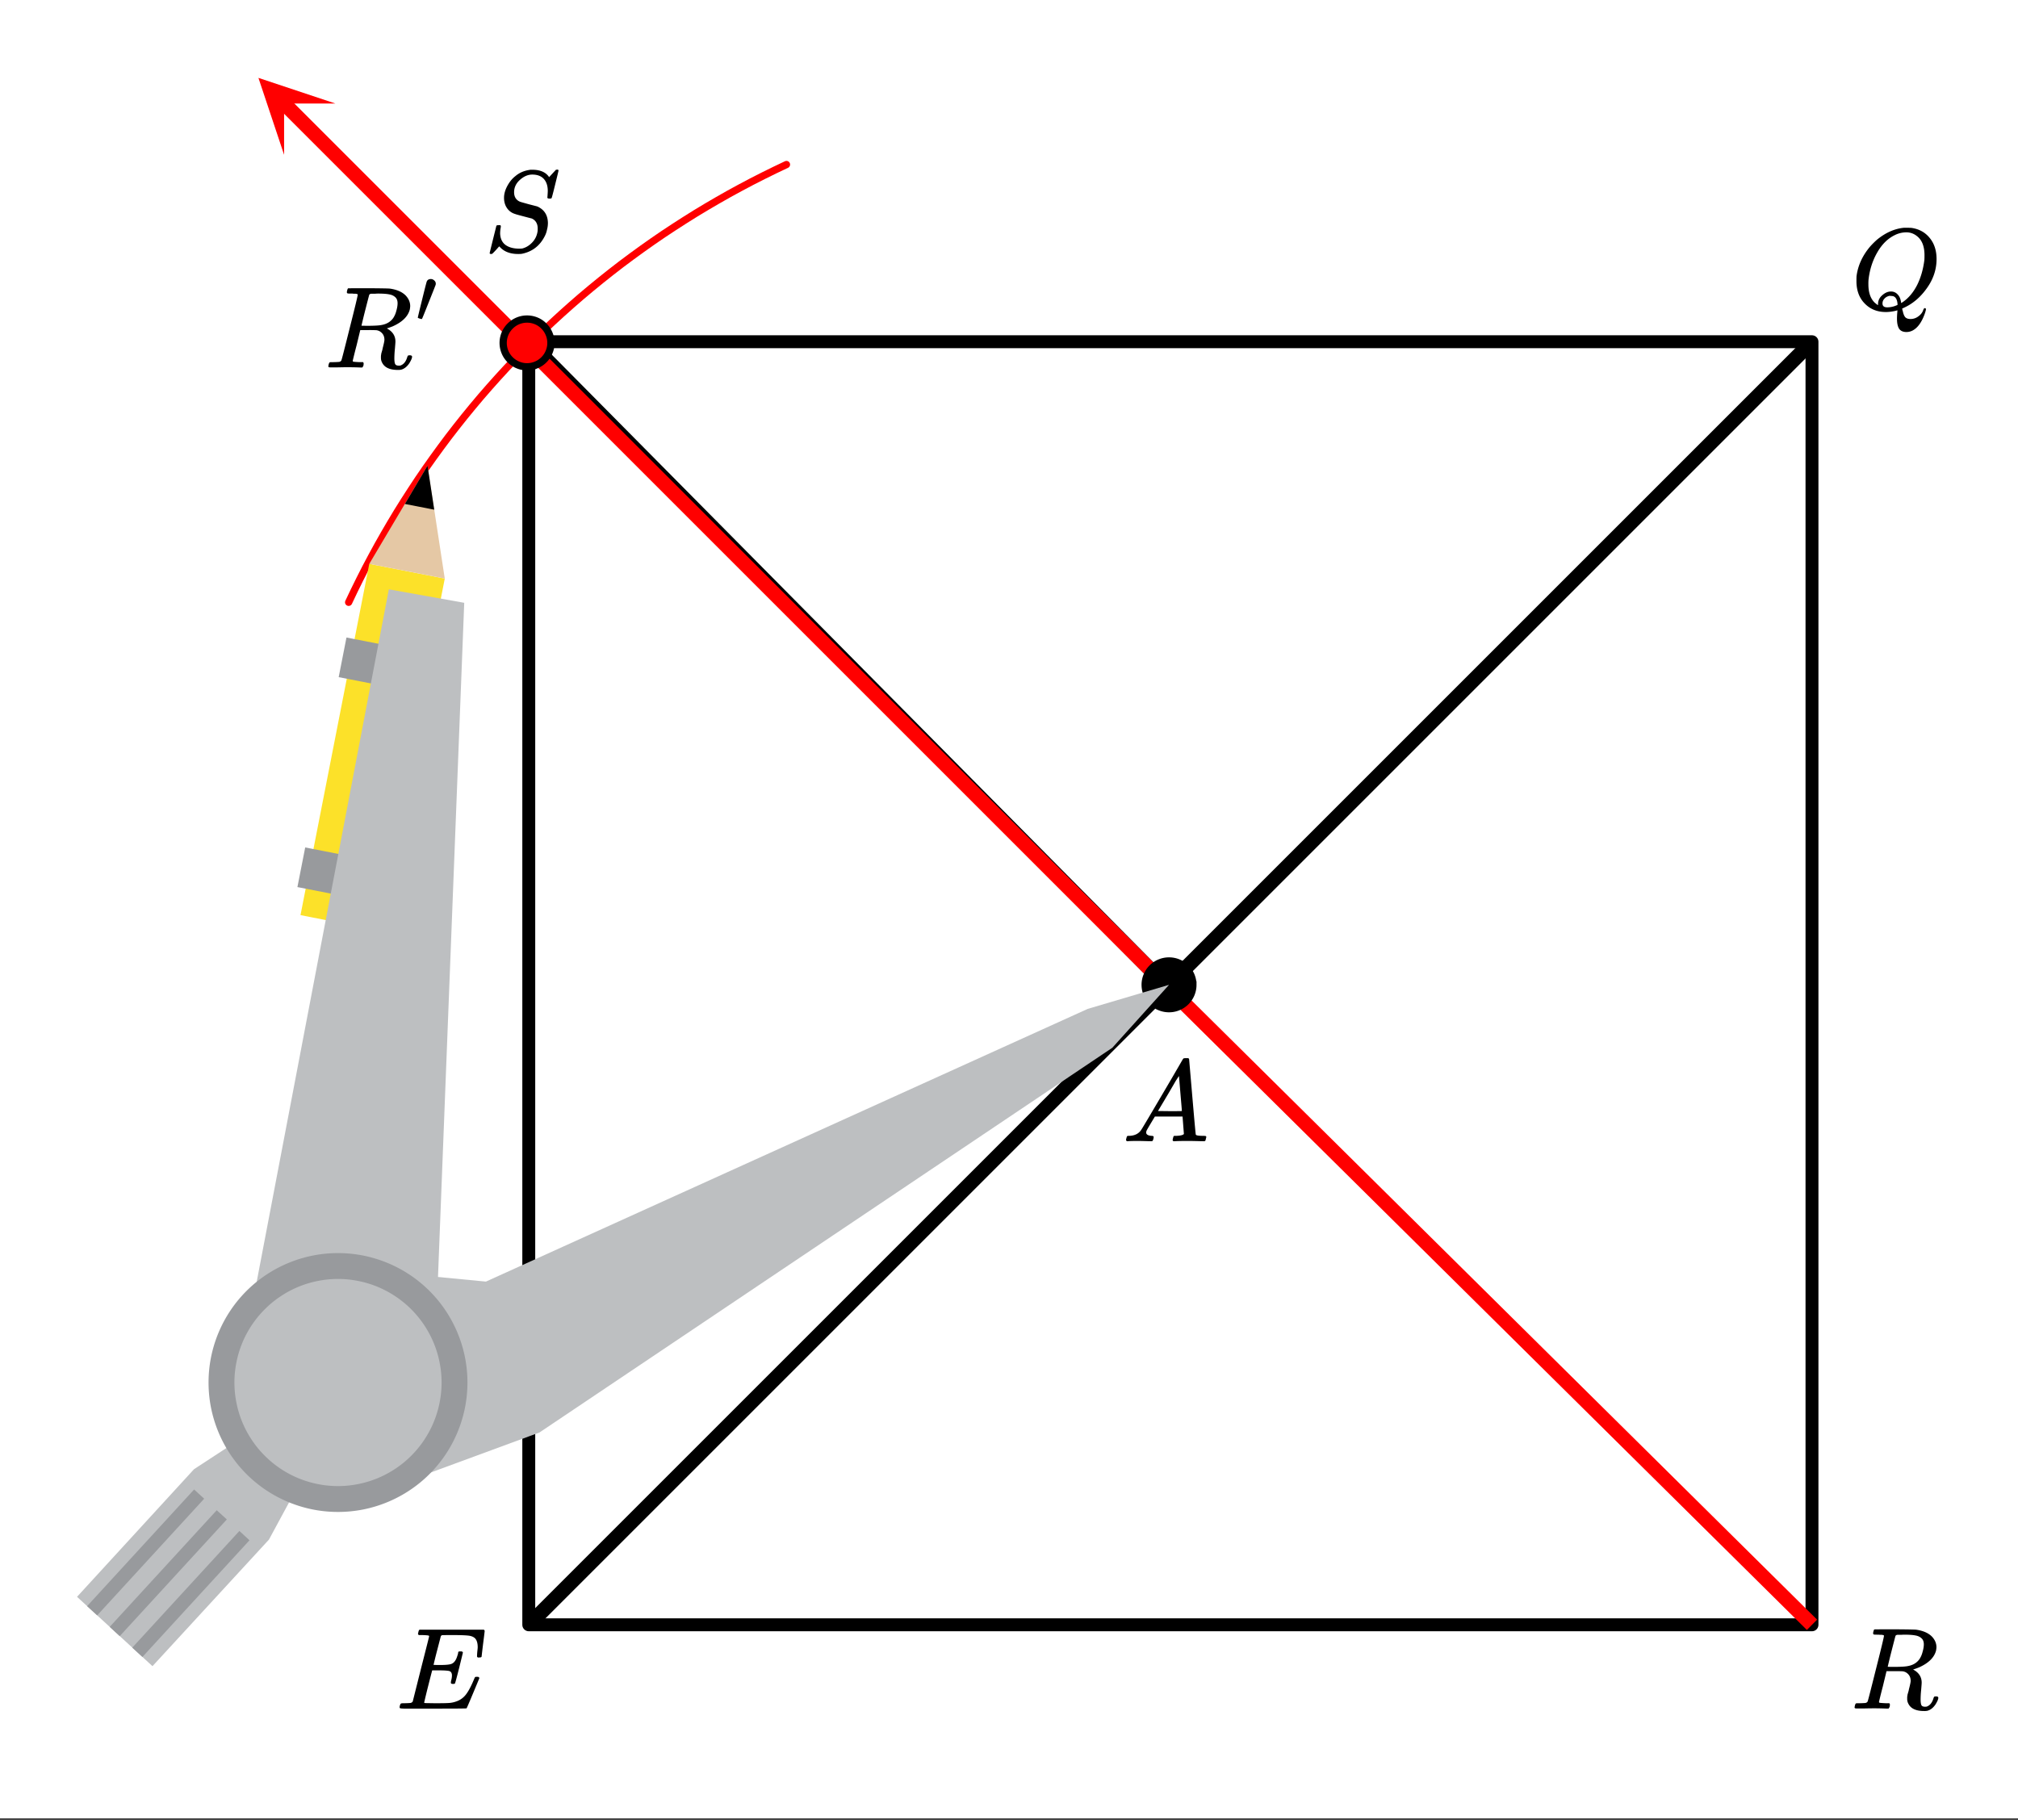 <svg xmlns="http://www.w3.org/2000/svg" xmlns:xlink="http://www.w3.org/1999/xlink" width="313.28" height="282.56" viewBox="0 0 234.96 211.92"><rect x="0" y="0" width="234.96" height="211.92" fill="#333333" stroke="none"/><defs><symbol overflow="visible" id="d"><path d="M7.469-7.031c0-.614-.157-1.086-.469-1.422-.305-.332-.75-.5-1.344-.5-.492 0-.965.203-1.422.61-.46.405-.687.89-.687 1.452 0 .282.066.524.203.72.145.198.332.335.563.405.03.012.343.102.937.266l.906.234c.133.032.305.121.516.266.539.387.812.965.812 1.734a3 3 0 0 1-.109.75 2.665 2.665 0 0 1-.266.75C6.547-.66 5.672.016 4.484.266c-.105.02-.257.03-.453.03-.898 0-1.59-.25-2.078-.75l-.14-.14-.375.422C1.175.11 1.03.254 1 .266c-.023.02-.063.03-.125.03C.758.297.703.259.703.189c0-.024.258-1.079.781-3.172.02-.051.11-.079.266-.079h.188c.039.043.062.075.062.094.008.012.004.086-.016.219-.043.219-.062.45-.062.688.031.585.242 1.023.64 1.312.395.281.926.422 1.594.422.094 0 .203-.004.328-.016.426-.101.805-.328 1.141-.672.344-.351.555-.765.64-1.234.02-.07.032-.207.032-.406 0-.582-.234-.977-.703-1.188-.055-.008-.375-.094-.969-.25s-.906-.242-.938-.265a1.704 1.704 0 0 1-.953-.672c-.242-.344-.359-.75-.359-1.219 0-.445.129-.91.39-1.39.258-.477.567-.852.922-1.126.458-.394 1.016-.64 1.672-.734a.582.582 0 0 1 .141-.016h.156c.938 0 1.594.29 1.969.86l.797-.86h.047c.031-.007.054-.015.078-.015.113 0 .172.031.172.094 0 .062-.133.609-.39 1.64-.25 1.031-.392 1.563-.423 1.594-.031.031-.105.047-.218.047-.18 0-.266-.04-.266-.125 0-.051.004-.098.016-.14 0-.04.003-.134.015-.282.008-.156.016-.266.016-.328zm0 0"/></symbol><symbol overflow="visible" id="e"><path d="M5.39 1.078c0-.094.005-.258.016-.484.02-.23.032-.375.032-.438V.094l-.204.062c-.418.094-.796.14-1.14.14-.961 0-1.758-.304-2.39-.921C1.015-1.289.671-2.18.671-3.297c0-.312.004-.515.015-.61.165-1.226.688-2.363 1.563-3.405.258-.29.531-.563.813-.813 1-.82 2.046-1.285 3.14-1.39h.234c.344 0 .555.007.641.015.883.125 1.594.516 2.125 1.172.531.648.797 1.465.797 2.453 0 1.21-.375 2.34-1.125 3.39C8.133-1.44 7.254-.687 6.235-.218L6-.109v.062c0 .012.004.027.016.047a.392.392 0 0 1 .015.094c.008.031.02.054.032.078.07.351.171.598.296.734.133.133.336.203.61.203.343 0 .656-.109.937-.328.282-.21.461-.453.547-.734.05-.133.11-.203.172-.203.082 0 .129.043.14.125 0 .05-.03.18-.093.39-.367 1.094-.867 1.797-1.5 2.11a1.594 1.594 0 0 1-.672.156c-.418 0-.71-.137-.875-.406-.156-.262-.234-.64-.234-1.14zm-.702-3.172c.32 0 .585.121.796.36.22.23.348.558.391.984l.188-.11C6.75-1.335 7.304-2 7.734-2.843c.426-.851.707-1.82.844-2.906.008-.082.016-.273.016-.578 0-1.05-.309-1.8-.922-2.25a1.918 1.918 0 0 0-1.219-.406 3 3 0 0 0-1.328.328c-.813.398-1.492 1.07-2.031 2.015-.543.938-.883 1.996-1.016 3.172a5.621 5.621 0 0 0-.015.547c0 .938.242 1.649.734 2.125.219.188.348.281.39.281v-.109c0-.406.16-.75.485-1.031.32-.29.66-.438 1.015-.438zM4.25-.25c.406 0 .805-.094 1.203-.281v-.125c-.043-.5-.21-.797-.5-.89a1.79 1.79 0 0 0-.266-.032H4.61c-.03-.008-.046-.016-.046-.016a.583.583 0 0 0-.188.047.978.978 0 0 0-.469.313.788.788 0 0 0-.203.53c0 .306.18.454.547.454zm0 0"/></symbol><symbol overflow="visible" id="f"><path d="M3.875-8.484c0-.008-.008-.02-.016-.032 0-.02-.011-.03-.03-.03-.024-.009-.044-.017-.063-.017a.156.156 0 0 0-.079-.015.392.392 0 0 0-.093-.016h-.219a.582.582 0 0 0-.14-.015h-.126c-.218 0-.351-.004-.39-.016a.126.126 0 0 1-.094-.078c-.023-.031-.016-.113.016-.25.039-.156.078-.242.109-.266.02-.008.805-.015 2.36-.015 1.55.011 2.39.027 2.515.046.82.118 1.441.391 1.86.829.331.367.5.765.5 1.203 0 .093-.016.23-.047.406-.211.805-.872 1.453-1.985 1.953-.398.156-.625.234-.687.234l.093.063c.602.344.907.84.907 1.484 0 .106-.024.391-.063.86a11.35 11.35 0 0 0-.062 1.078c0 .312.03.539.093.672.063.125.204.187.422.187.125 0 .203-.008.235-.031.343-.133.586-.438.734-.906.04-.125.07-.196.094-.219.031-.031.101-.047.219-.047.175 0 .265.059.265.172 0 .156-.11.414-.328.766-.273.398-.586.64-.938.734a1.72 1.72 0 0 1-.39.031C7.609.281 7 0 6.719-.563a1.141 1.141 0 0 1-.14-.546v-.235c.007-.062.019-.129.03-.203a.716.716 0 0 1 .032-.156c.007-.031.03-.102.062-.219a1.95 1.95 0 0 0 .078-.328c.133-.508.203-.836.203-.984 0-.446-.195-.782-.578-1a1.217 1.217 0 0 0-.343-.11 17.01 17.01 0 0 0-.954-.015h-.937L3.75-2.61a72.29 72.29 0 0 0-.453 1.812c0 .063.015.102.047.11.062.023.304.042.734.062H4.5a.38.38 0 0 1 .063.125c.007.012.003.094-.016.25a.69.69 0 0 1-.14.25h-.204a34.22 34.22 0 0 0-1.766-.031c-.218 0-.523.008-.906.015h-.86C.524-.016.454-.055.454-.14c0-.007.008-.07.031-.187.04-.164.086-.258.141-.281a.954.954 0 0 1 .203-.016h.078c.239 0 .508-.008.813-.031.125-.031.207-.086.25-.172.031-.031.351-1.281.968-3.75.626-2.469.938-3.77.938-3.906zm4.422.343c-.188-.195-.438-.32-.75-.375-.305-.062-.734-.093-1.297-.093-.117 0-.23.007-.344.015h-.452c-.118.012-.196.055-.235.125-.012.024-.168.621-.469 1.797a85.47 85.47 0 0 0-.438 1.797c0 .012.313.016.938.016.695-.008 1.164-.04 1.406-.094C7.238-5.055 7.688-5.32 8-5.75a2.67 2.67 0 0 0 .36-.813c.1-.343.156-.648.156-.921 0-.282-.075-.5-.22-.657zm0 0"/></symbol><symbol overflow="visible" id="g"><path d="M9.438-6.078c0-.094.007-.274.03-.547.032-.27.048-.441.048-.516 0-.394-.07-.695-.204-.906-.124-.207-.355-.348-.687-.422-.305-.062-.992-.094-2.063-.094-.773 0-1.171.008-1.203.016-.074.031-.12.078-.14.14-.012.032-.157.59-.438 1.673a61.232 61.232 0 0 0-.406 1.64c.207.012.426.016.656.016h.125c.582 0 1-.035 1.25-.11.258-.082.461-.285.61-.609.05-.101.117-.297.203-.578a.433.433 0 0 0 .015-.11c.008-.038.016-.066.016-.077.008-.008.016-.024.016-.047a.047.047 0 0 1 .046-.032.392.392 0 0 1 .094-.015h.219c.031 0 .055.008.078.015.02.012.031.024.031.032.008 0 .02.011.032.03a.09.09 0 0 0 .03.048L7.36-4.75c-.304 1.2-.468 1.809-.5 1.828-.023.031-.093.047-.218.047-.118 0-.184-.016-.204-.047-.054-.02-.058-.129-.015-.328.062-.227.094-.43.094-.61 0-.257-.09-.425-.266-.5-.168-.062-.61-.093-1.328-.093h-.703c-.055.187-.227.855-.516 2a93.385 93.385 0 0 0-.422 1.75c0 .031.051.055.156.062.102 0 .461.008 1.079.016.843 0 1.398-.008 1.671-.031.282-.02.551-.078.813-.172a2.34 2.34 0 0 0 1.094-.75c.3-.363.625-.957.969-1.781.082-.196.132-.301.156-.313.031-.02.097-.031.203-.031.101 0 .172.012.203.031.05.031.078.078.078.14-.95 2.294-1.445 3.462-1.484 3.5-.031.024-1.32.032-3.86.032H.938C.613-.008.453-.031.453-.063v-.015a.187.187 0 0 1-.031-.078c0-.008.008-.07.031-.188.04-.133.078-.21.11-.234.039-.031.144-.047.312-.047.25 0 .52-.008.813-.031a.41.41 0 0 0 .265-.172c.008-.04.328-1.305.953-3.797.633-2.488.953-3.75.953-3.781 0-.063-.023-.094-.062-.094-.074-.031-.313-.05-.719-.063h-.422a.535.535 0 0 1-.094-.124c0-.02.016-.094.047-.22.032-.163.079-.257.141-.28h7.484c.063.062.094.109.094.14 0 .055-.062.563-.187 1.531-.118.97-.172 1.461-.172 1.47-.024.062-.117.093-.281.093H9.53c-.062-.05-.094-.094-.094-.125zm0 0"/></symbol><symbol overflow="visible" id="h"><path d="M.563 0C.5-.063.469-.11.469-.14c0-.04.015-.118.047-.235.03-.113.054-.18.078-.203l.062-.047h.188c.625-.02 1.082-.242 1.375-.672.05-.05.867-1.426 2.453-4.125a452.572 452.572 0 0 0 2.39-4.094c.051-.082.098-.129.141-.14.04-.008.14-.016.297-.016h.234c.051.074.079.117.079.125l.375 4.375c.25 2.906.382 4.375.406 4.406.039.094.332.141.875.141.101 0 .176.008.219.016.039 0 .07.011.093.03.02.024.031.056.031.095a.983.983 0 0 1-.046.187c-.024.137-.047.219-.079.25C9.665-.016 9.61 0 9.517 0c-.168 0-.438-.004-.813-.016-.367-.007-.664-.015-.89-.015-.844 0-1.399.011-1.657.031h-.172a.365.365 0 0 1-.093-.11c0-.03.015-.113.046-.25.032-.124.055-.195.079-.218l.046-.047h.282c.476-.02.765-.094.86-.219l-.157-2.031H3.828l-.469.781c-.324.543-.492.836-.5.875a.524.524 0 0 0-.046.203c0 .23.207.36.624.391.165 0 .25.047.25.14a.915.915 0 0 1-.03.188.754.754 0 0 1-.095.25C3.54-.016 3.485 0 3.392 0c-.157 0-.403-.004-.735-.016-.336-.007-.586-.015-.75-.015C1.27-.031.86-.02.672 0zm6.406-3.516c0-.093-.059-.789-.172-2.093-.106-1.313-.164-1.973-.172-1.985l-.375.578c-.137.243-.418.727-.844 1.454L4.188-3.517l1.39.016c.926 0 1.39-.004 1.39-.016zm0 0"/></symbol><symbol overflow="visible" id="i"><path d="M1.781-5.047c.157 0 .29.059.407.172a.485.485 0 0 1 .171.36c0 .03-.007.077-.015.14-.012.043-.278.715-.797 2.016C1.035-1.066.77-.414.75-.406c-.012.011-.023.015-.031.015A.875.875 0 0 1 .5-.437C.344-.488.266-.523.266-.547c0-.039.164-.738.5-2.094.332-1.351.515-2.062.546-2.125.083-.187.239-.28.47-.28zm0 0"/></symbol><clipPath id="a"><path d="M0 0h234.96v211.727H0zm0 0"/></clipPath><clipPath id="b"><path d="M30 9h10v10H30zm0 0"/></clipPath><clipPath id="c"><path d="M33.078 18.027L-.52-15.566l33.598-33.598 33.594 33.598zm0 0"/></clipPath></defs><g clip-path="url(#a)" fill="#fff"><path d="M0 0h234.96v211.92H0z"/><path d="M0 0h234.96v211.92H0z"/></g><path d="M210.973 39.793v149.41M210.973 189.203H61.566M61.566 189.203V39.793M61.566 39.793h149.407" fill="none" stroke-width="1.502" stroke-linecap="round" stroke="#000"/><path d="M91.57 19.16l-1.355.645-1.348.664-1.336.68-1.328.703-1.316.718-1.309.743-1.297.757-1.285.774-1.273.797-1.262.812-1.254.828-1.238.848-1.227.867-1.215.883-1.203.898-1.187.918-1.176.934-1.164.953-1.149.965-1.132.984-1.121 1-1.106 1.016-1.094 1.031-1.074 1.047-1.062 1.063-1.047 1.074-1.032 1.093-1.015 1.106-1 1.121-.985 1.133-.964 1.148-.953 1.164-.934 1.176-.918 1.188-.898 1.203-.883 1.215-.867 1.226-.848 1.238-.828 1.254-.813 1.262-.797 1.274-.773 1.285-.758 1.297-.742 1.308-.719 1.317-.703 1.328-.68 1.336-.664 1.347-.644 1.356" fill="none" stroke-width=".845" stroke-linecap="round" stroke-linejoin="round" stroke="red"/><path d="M129.137 122.379l-66.07 44.297M63.066 166.676l-17.27 6.758M45.797 173.434l-6.754-12.762M39.043 160.672l.75-12.766M39.793 147.906l16.516 1.504M56.309 149.41l70.578-32.285M126.887 117.125l9.008-2.254M135.895 114.871l-6.758 7.508M35.29 171.934l-3.755 7.507M31.535 179.441L18.02 193.707M18.02 193.707l-9.012-7.508M9.008 186.2l13.515-15.016M22.523 171.184l6.008-3.754M28.531 167.43l10.512-6.758M39.043 160.672l-3.754 11.262M16.516 192.957l-.75-.754M15.766 192.203l12.015-14.266M27.781 177.938l1.5 1.503M29.281 179.441l-12.765 13.516M14.266 190.703l-1.504-1.5M12.762 189.203l12.765-13.516M25.527 175.688l.75 1.5M26.277 177.188l-12.011 13.515M11.262 188.45l-.75-1.5M10.512 186.95l12.011-13.516M22.523 173.434l1.504.75M24.027 174.184l-12.765 14.265M42.797 65.32l9.008 2.25M51.805 67.57l-8.258 40.543M43.547 108.113l-8.258-1.5M35.29 106.613l7.507-41.293M49.55 54.059l2.255 13.511M51.805 67.57l-9.008-2.25M42.797 65.32L49.55 54.06M49.55 54.059l.755 5.254M50.305 59.313l-3.004-.75M47.3 58.563l2.25-4.504M35.29 98.355l6.003 1.5M41.293 99.855l-.75 4.504M40.543 104.36l-6.008-.75M34.535 103.61l.754-5.255M40.543 74.328l5.254.75M45.797 75.078l-.75 5.258M45.047 80.336l-5.254-1.504M39.793 78.832l.75-4.504M27.781 159.922l17.266-91.598M45.047 68.324l9.012 1.5M54.059 69.824l-3.754 87.094M50.305 156.918l-11.262 3.754M39.043 160.672l-11.262-.75" fill="red"/><path d="M135.895 114.871l75.078 74.332" fill="none" stroke-width="1.689" stroke="red"/><path d="M61.566 189.203l149.407-149.41M135.895 114.871L61.566 39.793" fill="none" stroke-width="1.689" stroke="#000"/><path d="M135.895 114.871L33.02 11.996" fill="none" stroke-width="1.689" stroke="red"/><g clip-path="url(#b)"><g clip-path="url(#c)"><path d="M33.078 18.027L30.09 9.07l8.96 2.985h-5.972zm0 0" fill="red"/></g></g><path d="M138.89 114.68c0 .367-.07.722-.21 1.062-.14.34-.344.64-.602.903a2.81 2.81 0 0 1-.902.601c-.34.14-.695.211-1.063.211-.37 0-.722-.07-1.062-.21a2.81 2.81 0 0 1-.902-.602 2.748 2.748 0 0 1-.602-.903c-.14-.34-.211-.695-.211-1.062 0-.371.07-.723.21-1.063.142-.34.34-.64.603-.902.261-.262.562-.461.902-.602.34-.14.691-.21 1.062-.21.368 0 .723.07 1.063.21.34.141.64.34.902.602.258.262.461.562.602.902.14.34.21.692.21 1.063zm0 0" stroke-width=".845" stroke="#000"/><path d="M64.145 39.93c0 .37-.07.722-.215 1.066-.14.34-.34.64-.602.899-.258.261-.558.46-.898.601a2.71 2.71 0 0 1-1.067.215 2.69 2.69 0 0 1-1.062-.215c-.34-.14-.64-.34-.899-.601a2.702 2.702 0 0 1-.605-.899 2.776 2.776 0 0 1 0-2.129c.14-.34.344-.64.605-.898a2.757 2.757 0 0 1 1.96-.816c.372 0 .724.07 1.068.21.34.14.64.344.898.606.262.258.461.558.602.898.144.34.215.696.215 1.063zm0 0" fill="red" stroke-width=".845" stroke="#000"/><path d="M136.113 114.68l-6.601 7.328-66.7 44.8-17.062 6.282-6.395-12.102.743-13.332 16.48 1.582 70.074-31.758zm0 0M39.355 160.988l-3.996 10.813-4.047 7.484-13.558 14.735-8.785-8.075 13.62-14.86 5.872-3.839zm0 0" fill="#bdbfc1"/><path d="M29.05 179.36l-12.468 13.59-1.18-1.087 12.47-13.586zm0 0M26.41 176.934l-12.469 13.59-1.168-1.079 12.461-13.582zm0 0M23.773 174.52l-12.457 13.585-1.175-1.074 12.46-13.586zm0 0" fill="#989a9d"/><path d="M34.988 106.563l8.008-40.903 8.79 1.711-8.016 40.922zm0 0" fill="#fce129"/><path d="M42.996 65.66l6.781-11.433 2.008 13.144zm0 0" fill="#e5c8a5"/><path d="M47.14 58.684l2.637-4.457.782 5.125zm0 0"/><path d="M34.629 103.297l.906-4.613 5.59 1.093-.676 4.657zm0 0M39.434 78.852l.906-4.614 5.59 1.094-.676 4.656zm0 0" fill="#989a9d"/><path d="M39.355 160.988l-11.445-1.36 17.363-91.003 8.778 1.57-3.38 86.903zm0 0" fill="#bdbfc1"/><path d="M54.426 160.988c0 .992-.098 1.973-.29 2.942a15.15 15.15 0 0 1-2.25 5.433 15.046 15.046 0 0 1-6.765 5.551 15.15 15.15 0 0 1-2.828.86 15.13 15.13 0 0 1-5.879 0 15.15 15.15 0 0 1-5.434-2.25 15.046 15.046 0 0 1-5.55-6.766 15.15 15.15 0 0 1-.86-2.828 15.14 15.14 0 0 1 0-5.88 15.15 15.15 0 0 1 2.25-5.433 15.046 15.046 0 0 1 6.766-5.55 15.15 15.15 0 0 1 2.828-.86 15.14 15.14 0 0 1 5.879 0 15.15 15.15 0 0 1 5.434 2.25 15.046 15.046 0 0 1 5.55 6.766c.38.914.664 1.855.86 2.828.191.969.289 1.949.289 2.937zm0 0" fill="#989a9d"/><path d="M51.414 160.988c0 .793-.078 1.578-.234 2.356a11.985 11.985 0 0 1-1.801 4.347 11.97 11.97 0 0 1-3.324 3.324 11.985 11.985 0 0 1-4.348 1.8 11.914 11.914 0 0 1-4.707.001 11.985 11.985 0 0 1-6.172-3.3 11.755 11.755 0 0 1-1.5-1.825 11.985 11.985 0 0 1-1.8-4.348 11.924 11.924 0 0 1 0-4.706 11.985 11.985 0 0 1 3.3-6.172 11.755 11.755 0 0 1 1.824-1.5 11.985 11.985 0 0 1 4.348-1.8 11.924 11.924 0 0 1 4.707 0 11.985 11.985 0 0 1 4.348 1.8 11.97 11.97 0 0 1 3.324 3.324 11.985 11.985 0 0 1 1.8 4.348c.157.777.235 1.562.235 2.351zm0 0" fill="#bdbfc1"/><use xlink:href="#d" x="56.31" y="29.281"/><use xlink:href="#e" x="215.479" y="36.038"/><use xlink:href="#f" x="215.479" y="198.962"/><use xlink:href="#g" x="46.104" y="198.962"/><use xlink:href="#h" x="130.639" y="132.891"/><use xlink:href="#f" x="37.775" y="42.796"/><use xlink:href="#i" x="48.38" y="37.54"/></svg>